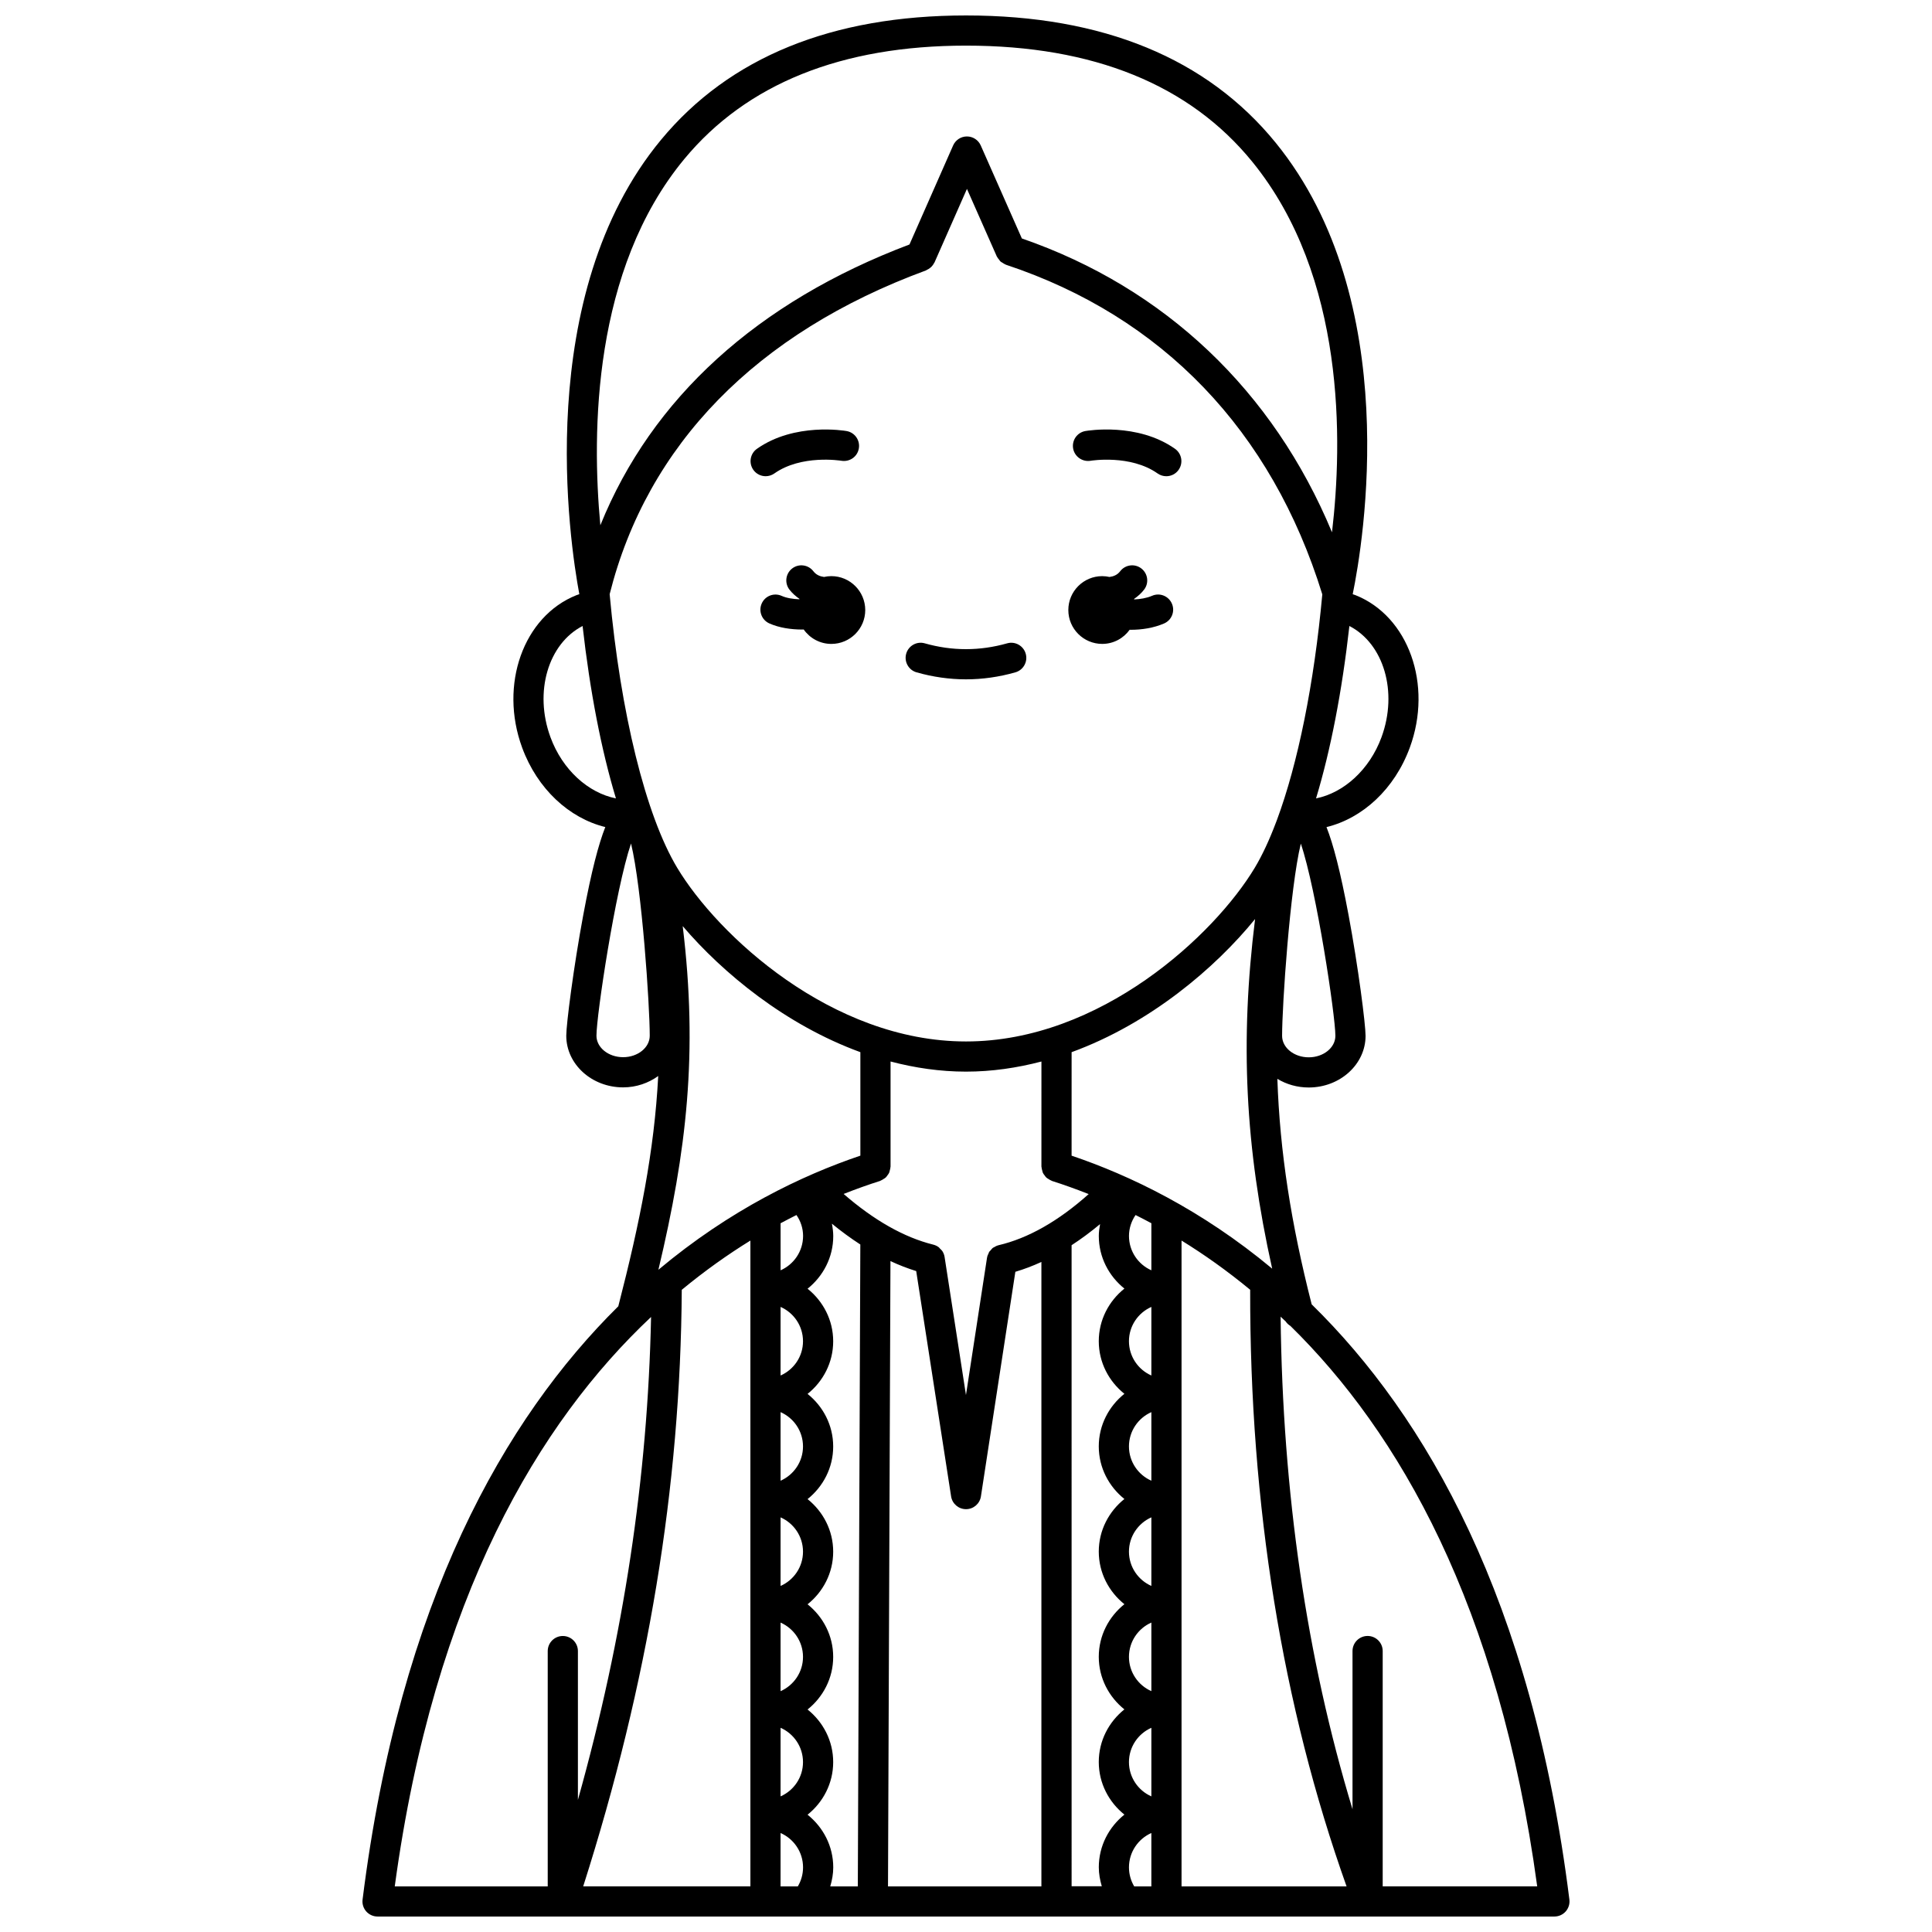 <?xml version="1.0" encoding="UTF-8"?>
<!-- Uploaded to: ICON Repo, www.svgrepo.com, Generator: ICON Repo Mixer Tools -->
<svg width="800px" height="800px" version="1.1" viewBox="144 144 512 512" xmlns="http://www.w3.org/2000/svg">
 <defs>
  <clipPath id="a">
   <path d="m240 148.09h320v503.81h-320z"/>
  </clipPath>
 </defs>
 <path d="m436.1 314.64c3.008 0 5.648-1.488 7.277-3.754 0.09 0 0.168 0.016 0.258 0.016 2.938 0 6.059-0.473 8.84-1.668 2.031-0.867 2.973-3.219 2.098-5.25-0.871-2.039-3.238-2.984-5.25-2.098-1.469 0.629-3.129 0.895-4.738 0.969-0.016-0.043-0.027-0.094-0.039-0.137 0.98-0.684 1.891-1.465 2.656-2.465 1.348-1.75 1.016-4.258-0.734-5.606s-4.258-1.02-5.606 0.734c-0.758 0.988-1.758 1.375-2.828 1.52-0.625-0.137-1.266-0.219-1.934-0.219-4.957 0-8.98 4.023-8.98 8.98 0 4.953 4.019 8.977 8.98 8.977z"/>
 <path d="m364.31 296.68c-0.664 0-1.309 0.082-1.934 0.219-1.066-0.145-2.066-0.531-2.828-1.52-1.348-1.746-3.856-2.078-5.606-0.734-1.75 1.348-2.082 3.859-0.734 5.606 0.766 0.996 1.68 1.773 2.66 2.461-0.012 0.031-0.02 0.066-0.031 0.105-1.691-0.059-3.383-0.32-4.691-0.906-2.031-0.906-4.387 0.008-5.281 2.019-0.902 2.016 0.004 4.383 2.019 5.281 2.594 1.16 5.727 1.625 8.746 1.625 0.121 0 0.23-0.016 0.355-0.02 1.625 2.309 4.297 3.828 7.336 3.828 4.957 0 8.98-4.023 8.98-8.98-0.012-4.961-4.035-8.984-8.992-8.984z"/>
 <path d="m433.01 266.11c0.109-0.02 10.551-1.727 17.77 3.363 0.703 0.492 1.504 0.73 2.301 0.73 1.254 0 2.496-0.586 3.269-1.695 1.273-1.809 0.84-4.297-0.965-5.574-9.977-7.035-23.199-4.797-23.754-4.703-2.172 0.383-3.613 2.445-3.242 4.617 0.379 2.18 2.484 3.621 4.621 3.262z"/>
 <path d="m346.91 270.2c0.797 0 1.598-0.238 2.301-0.73 7.172-5.059 17.52-3.402 17.766-3.363 2.207 0.359 4.242-1.074 4.621-3.246 0.387-2.176-1.066-4.25-3.242-4.629-0.559-0.094-13.777-2.328-23.754 4.703-1.805 1.273-2.238 3.762-0.965 5.574 0.777 1.105 2.016 1.691 3.273 1.691z"/>
 <g clip-path="url(#a)">
  <path d="m491.61 489.67c-5.441-21.312-8.445-40.449-9.094-59.766 2.383 1.445 5.238 2.293 8.312 2.293 8.305 0 15.062-6.141 15.062-13.691 0-3.074-1.93-18.195-4.504-31.992-2.172-11.66-4.078-18.848-5.852-23.324 9.57-2.336 18.031-10.066 22.078-21.066 6.129-16.676-0.332-34.801-14.395-40.402-0.234-0.098-0.496-0.164-0.738-0.25 2.773-13.52 13.625-77.773-20.379-119.61-18.211-22.402-45.836-33.766-82.098-33.766-35.52 0-62.707 11.078-80.812 32.941-34.168 41.258-24.211 106.78-21.664 120.42v0.008c-0.246 0.09-0.516 0.16-0.754 0.258-14.07 5.598-20.531 23.723-14.402 40.402 4.043 10.988 12.488 18.707 22.039 21.055-1.77 4.477-3.676 11.66-5.84 23.305-2.57 13.793-4.504 28.918-4.504 31.992 0 7.551 6.754 13.688 15.062 13.688 3.527 0 6.734-1.156 9.305-3.008-1.027 19.758-4.812 38.664-10.578 61.02-30.066 29.699-57.887 78.164-67.77 157.23-0.145 1.137 0.211 2.281 0.969 3.144 0.766 0.855 1.852 1.348 3 1.348h311.88c1.148 0 2.238-0.492 3-1.352 0.754-0.863 1.113-2.008 0.969-3.144-9.945-79.531-38.035-128.09-68.297-157.74zm-47.035 154.24c-0.898-1.508-1.387-3.246-1.387-5.039 0-4.066 2.445-7.562 5.934-9.105v14.145zm-93.719 0v-14.145c3.504 1.543 5.961 5.039 5.961 9.109 0 1.793-0.488 3.531-1.387 5.039h-4.574zm-45.293-342.44c9.961-39.609 38.926-69.277 83.828-85.805 0.078-0.027 0.133-0.098 0.207-0.129 0.336-0.148 0.645-0.336 0.934-0.574 0.109-0.09 0.211-0.168 0.309-0.27 0.281-0.285 0.52-0.613 0.707-0.984 0.027-0.051 0.07-0.098 0.098-0.152 0.008-0.012 0.016-0.023 0.023-0.035l8.582-19.461 7.922 17.922c0.016 0.031 0.043 0.051 0.059 0.082 0.125 0.266 0.32 0.477 0.5 0.703 0.145 0.184 0.25 0.395 0.426 0.547 0.148 0.137 0.34 0.207 0.512 0.32 0.27 0.176 0.527 0.363 0.828 0.473 0.031 0.012 0.051 0.035 0.078 0.047 41.461 13.754 70.43 43.965 83.848 87.359-2.168 23.691-6.477 44.855-12.027 59.801-0.074 0.191-0.156 0.387-0.23 0.598-1.762 4.668-3.648 8.734-5.625 12.031-10.68 17.816-40.91 46.055-76.543 46.055s-65.863-28.242-76.543-46.043c-8.336-13.891-15.008-40.953-17.891-72.484zm114.46 151.86c0.012 0.289 0.094 0.547 0.168 0.824 0.062 0.234 0.102 0.473 0.199 0.688 0.109 0.23 0.273 0.426 0.43 0.633 0.152 0.207 0.281 0.418 0.469 0.59 0.176 0.164 0.391 0.273 0.598 0.402 0.234 0.152 0.465 0.309 0.73 0.402 0.059 0.023 0.102 0.07 0.16 0.09 3.082 0.98 6.348 2.148 9.734 3.484-8 7.144-16.023 11.715-23.898 13.555-0.012 0.004-0.02 0.012-0.027 0.012-0.426 0.105-0.809 0.305-1.172 0.531-0.074 0.047-0.176 0.062-0.25 0.121-0.258 0.188-0.438 0.453-0.645 0.691-0.129 0.148-0.293 0.266-0.395 0.43-0.059 0.098-0.07 0.223-0.125 0.328-0.184 0.363-0.352 0.734-0.414 1.145 0 0.012-0.008 0.02-0.012 0.031l-5.582 36.41-5.664-36.578v-0.004c-0.078-0.52-0.266-1.012-0.531-1.457-0.184-0.301-0.445-0.531-0.695-0.773-0.121-0.117-0.203-0.27-0.34-0.367-0.418-0.312-0.895-0.539-1.41-0.668-0.004 0-0.004-0.004-0.008-0.004-7.75-1.922-15.727-6.453-23.773-13.438 3.359-1.324 6.602-2.481 9.66-3.449 0.059-0.02 0.102-0.066 0.16-0.09 0.273-0.102 0.5-0.258 0.738-0.41 0.203-0.129 0.41-0.234 0.586-0.395 0.191-0.176 0.324-0.391 0.48-0.605 0.148-0.203 0.312-0.391 0.414-0.621 0.105-0.215 0.141-0.457 0.203-0.691 0.07-0.273 0.152-0.531 0.164-0.82-0.004-0.062 0.031-0.113 0.031-0.18v-27.84c6.426 1.688 13.105 2.684 19.992 2.684s13.566-0.996 19.992-2.68l-0.004 27.836c0 0.066 0.031 0.117 0.035 0.184zm29.102 37.016v18.176c-3.496-1.543-5.941-5.035-5.941-9.09 0-4.051 2.449-7.543 5.941-9.086zm0 27.883v18.176c-3.496-1.543-5.941-5.035-5.941-9.09 0-4.051 2.449-7.543 5.941-9.086zm0 27.883v18.176c-3.496-1.543-5.941-5.035-5.941-9.09 0-4.051 2.449-7.539 5.941-9.086zm0 27.883v18.176c-3.496-1.543-5.941-5.035-5.941-9.09 0-4.051 2.449-7.543 5.941-9.086zm0 27.887v18.176c-3.496-1.543-5.941-5.035-5.941-9.09 0-4.051 2.449-7.543 5.941-9.086zm0-121.24c-3.488-1.543-5.934-5.039-5.934-9.105 0-2.012 0.641-3.926 1.746-5.543 1.383 0.691 2.777 1.41 4.188 2.172zm-92.301-9.105c0 4.066-2.461 7.562-5.961 9.109v-12.473c1.414-0.758 2.816-1.484 4.203-2.18 1.117 1.605 1.758 3.519 1.758 5.543zm-5.965 148.52v-18.176c3.496 1.543 5.945 5.031 5.945 9.09 0.004 4.055-2.449 7.543-5.945 9.086zm0-27.879v-18.176c3.496 1.543 5.945 5.031 5.945 9.09 0.004 4.055-2.449 7.535-5.945 9.086zm0-27.887v-18.176c3.496 1.543 5.945 5.031 5.945 9.09 0.004 4.055-2.449 7.543-5.945 9.086zm0-27.887v-18.176c3.496 1.543 5.945 5.031 5.945 9.09 0.004 4.055-2.449 7.543-5.945 9.086zm0-27.883v-18.176c3.496 1.543 5.945 5.031 5.945 9.09 0.004 4.059-2.449 7.543-5.945 9.086zm-25.934-119.09c10.664 12.492 27.273 26.172 47.082 33.402v27.426c-15.461 5.227-34.562 14.344-53.523 30.242 7.519-31.625 10.52-57.473 6.441-91.07zm17.938 83.332v171.14h-44.309c17.219-54.012 25.801-105.82 26.121-158.09 6.106-5.039 12.211-9.367 18.188-13.051zm15.152 152.15c4.106-3.289 6.789-8.285 6.789-13.941s-2.684-10.652-6.789-13.938c4.106-3.289 6.789-8.285 6.789-13.941s-2.684-10.652-6.789-13.938c4.106-3.289 6.789-8.285 6.789-13.941s-2.684-10.652-6.789-13.938c4.106-3.289 6.789-8.285 6.789-13.941s-2.684-10.652-6.789-13.938c4.106-3.289 6.789-8.285 6.789-13.941s-2.684-10.648-6.789-13.938c4.113-3.293 6.805-8.293 6.805-13.957 0-1.113-0.156-2.203-0.355-3.273 2.508 2.051 5.023 3.887 7.531 5.512l-0.664 170.11h-7.305c0.48-1.629 0.793-3.312 0.793-5.039 0-5.664-2.691-10.664-6.805-13.957zm21.965-146.71c2.277 1.059 4.555 1.941 6.824 2.644l9.25 59.715c0.301 1.945 1.98 3.383 3.953 3.383h0.004c1.973 0 3.652-1.441 3.945-3.394l9.125-59.512c2.305-0.684 4.606-1.555 6.902-2.609v165.48h-40.652zm48.004-4.211c2.527-1.645 5.043-3.504 7.547-5.594-0.184 1.031-0.336 2.07-0.336 3.137 0 5.664 2.684 10.664 6.785 13.953-4.106 3.289-6.793 8.285-6.793 13.941s2.684 10.652 6.789 13.941c-4.102 3.289-6.789 8.285-6.789 13.938 0 5.656 2.684 10.652 6.789 13.941-4.102 3.289-6.789 8.285-6.789 13.938 0 5.656 2.684 10.652 6.789 13.941-4.102 3.289-6.789 8.285-6.789 13.938 0 5.656 2.684 10.652 6.789 13.941-4.102 3.289-6.789 8.285-6.789 13.938 0 5.66 2.688 10.656 6.793 13.945-4.102 3.293-6.785 8.293-6.785 13.953 0 1.727 0.312 3.406 0.793 5.039h-8zm29.137-1.234c5.977 3.68 12.082 8.004 18.188 13.043-0.105 57.16 8.523 110.28 25.547 158.11h-43.734zm-29.137-22.496 0.004-27.426c20.812-7.598 38.059-22.305 48.621-35.281-4.031 32.41-2.629 60.453 4.531 92.648-18.84-15.703-37.793-24.746-53.156-29.941zm62.848-26.062c-3.894 0-7.062-2.555-7.062-5.695 0-8.074 2.074-38.992 4.961-50.938 4.16 12.27 9.16 45.543 9.16 50.938 0.004 3.137-3.164 5.695-7.059 5.695zm19.281-84.832c-3.18 8.645-10.031 14.75-17.348 16.215 3.856-12.738 6.887-28.336 8.836-45.688 9.074 4.664 12.938 17.426 8.512 29.473zm-184.76-153.23c16.512-19.938 41.633-30.047 74.656-30.047 33.738 0 59.273 10.367 75.891 30.816 24.73 30.422 23.91 74.211 21.094 98.156-15.582-37.473-44.297-64.777-82.191-77.871l-10.895-24.648c-0.641-1.449-2.078-2.383-3.66-2.383h-0.004c-1.582 0-3.016 0.938-3.656 2.387l-11.566 26.242c-40.301 15.23-68.305 40.723-81.922 74.41-2.312-24.668-2.016-67.762 22.254-97.062zm-35.473 153.23c-4.422-12.039-0.566-24.797 8.512-29.473 1.957 17.352 4.984 32.953 8.84 45.688-7.34-1.457-14.168-7.562-17.352-16.215zm19.254 84.797c-3.894 0-7.066-2.555-7.066-5.691 0-5.402 5.004-38.668 9.16-50.941 2.891 11.945 4.961 42.871 4.961 50.941 0.004 3.137-3.164 5.691-7.055 5.691zm7.406 68.84c-0.887 42.379-7.219 84.539-19.387 127.98v-39.43c0-2.211-1.789-4-4-4-2.211 0-4 1.789-4 4v62.355h-40.539c10.445-76.918 38.391-123.12 67.926-150.9zm193.89 150.9v-62.359c0-2.211-1.789-4-4-4-2.211 0-4 1.789-4 4v41.922c-12.191-40.188-18.531-83.98-19.055-130.54 0.453 0.426 0.898 0.844 1.352 1.277 0.324 0.5 0.766 0.879 1.254 1.188 28.586 28.031 55.242 73.793 65.395 148.51l-40.945-0.004z"/>
 </g>
 <path d="m386.91 322.18c4.332 1.23 8.734 1.852 13.082 1.852 4.352 0 8.75-0.621 13.082-1.852 2.125-0.602 3.359-2.812 2.754-4.934-0.598-2.129-2.832-3.367-4.934-2.754-7.25 2.055-14.57 2.055-21.812 0-2.113-0.617-4.336 0.629-4.934 2.754-0.594 2.121 0.637 4.336 2.762 4.934z"/>
</svg>